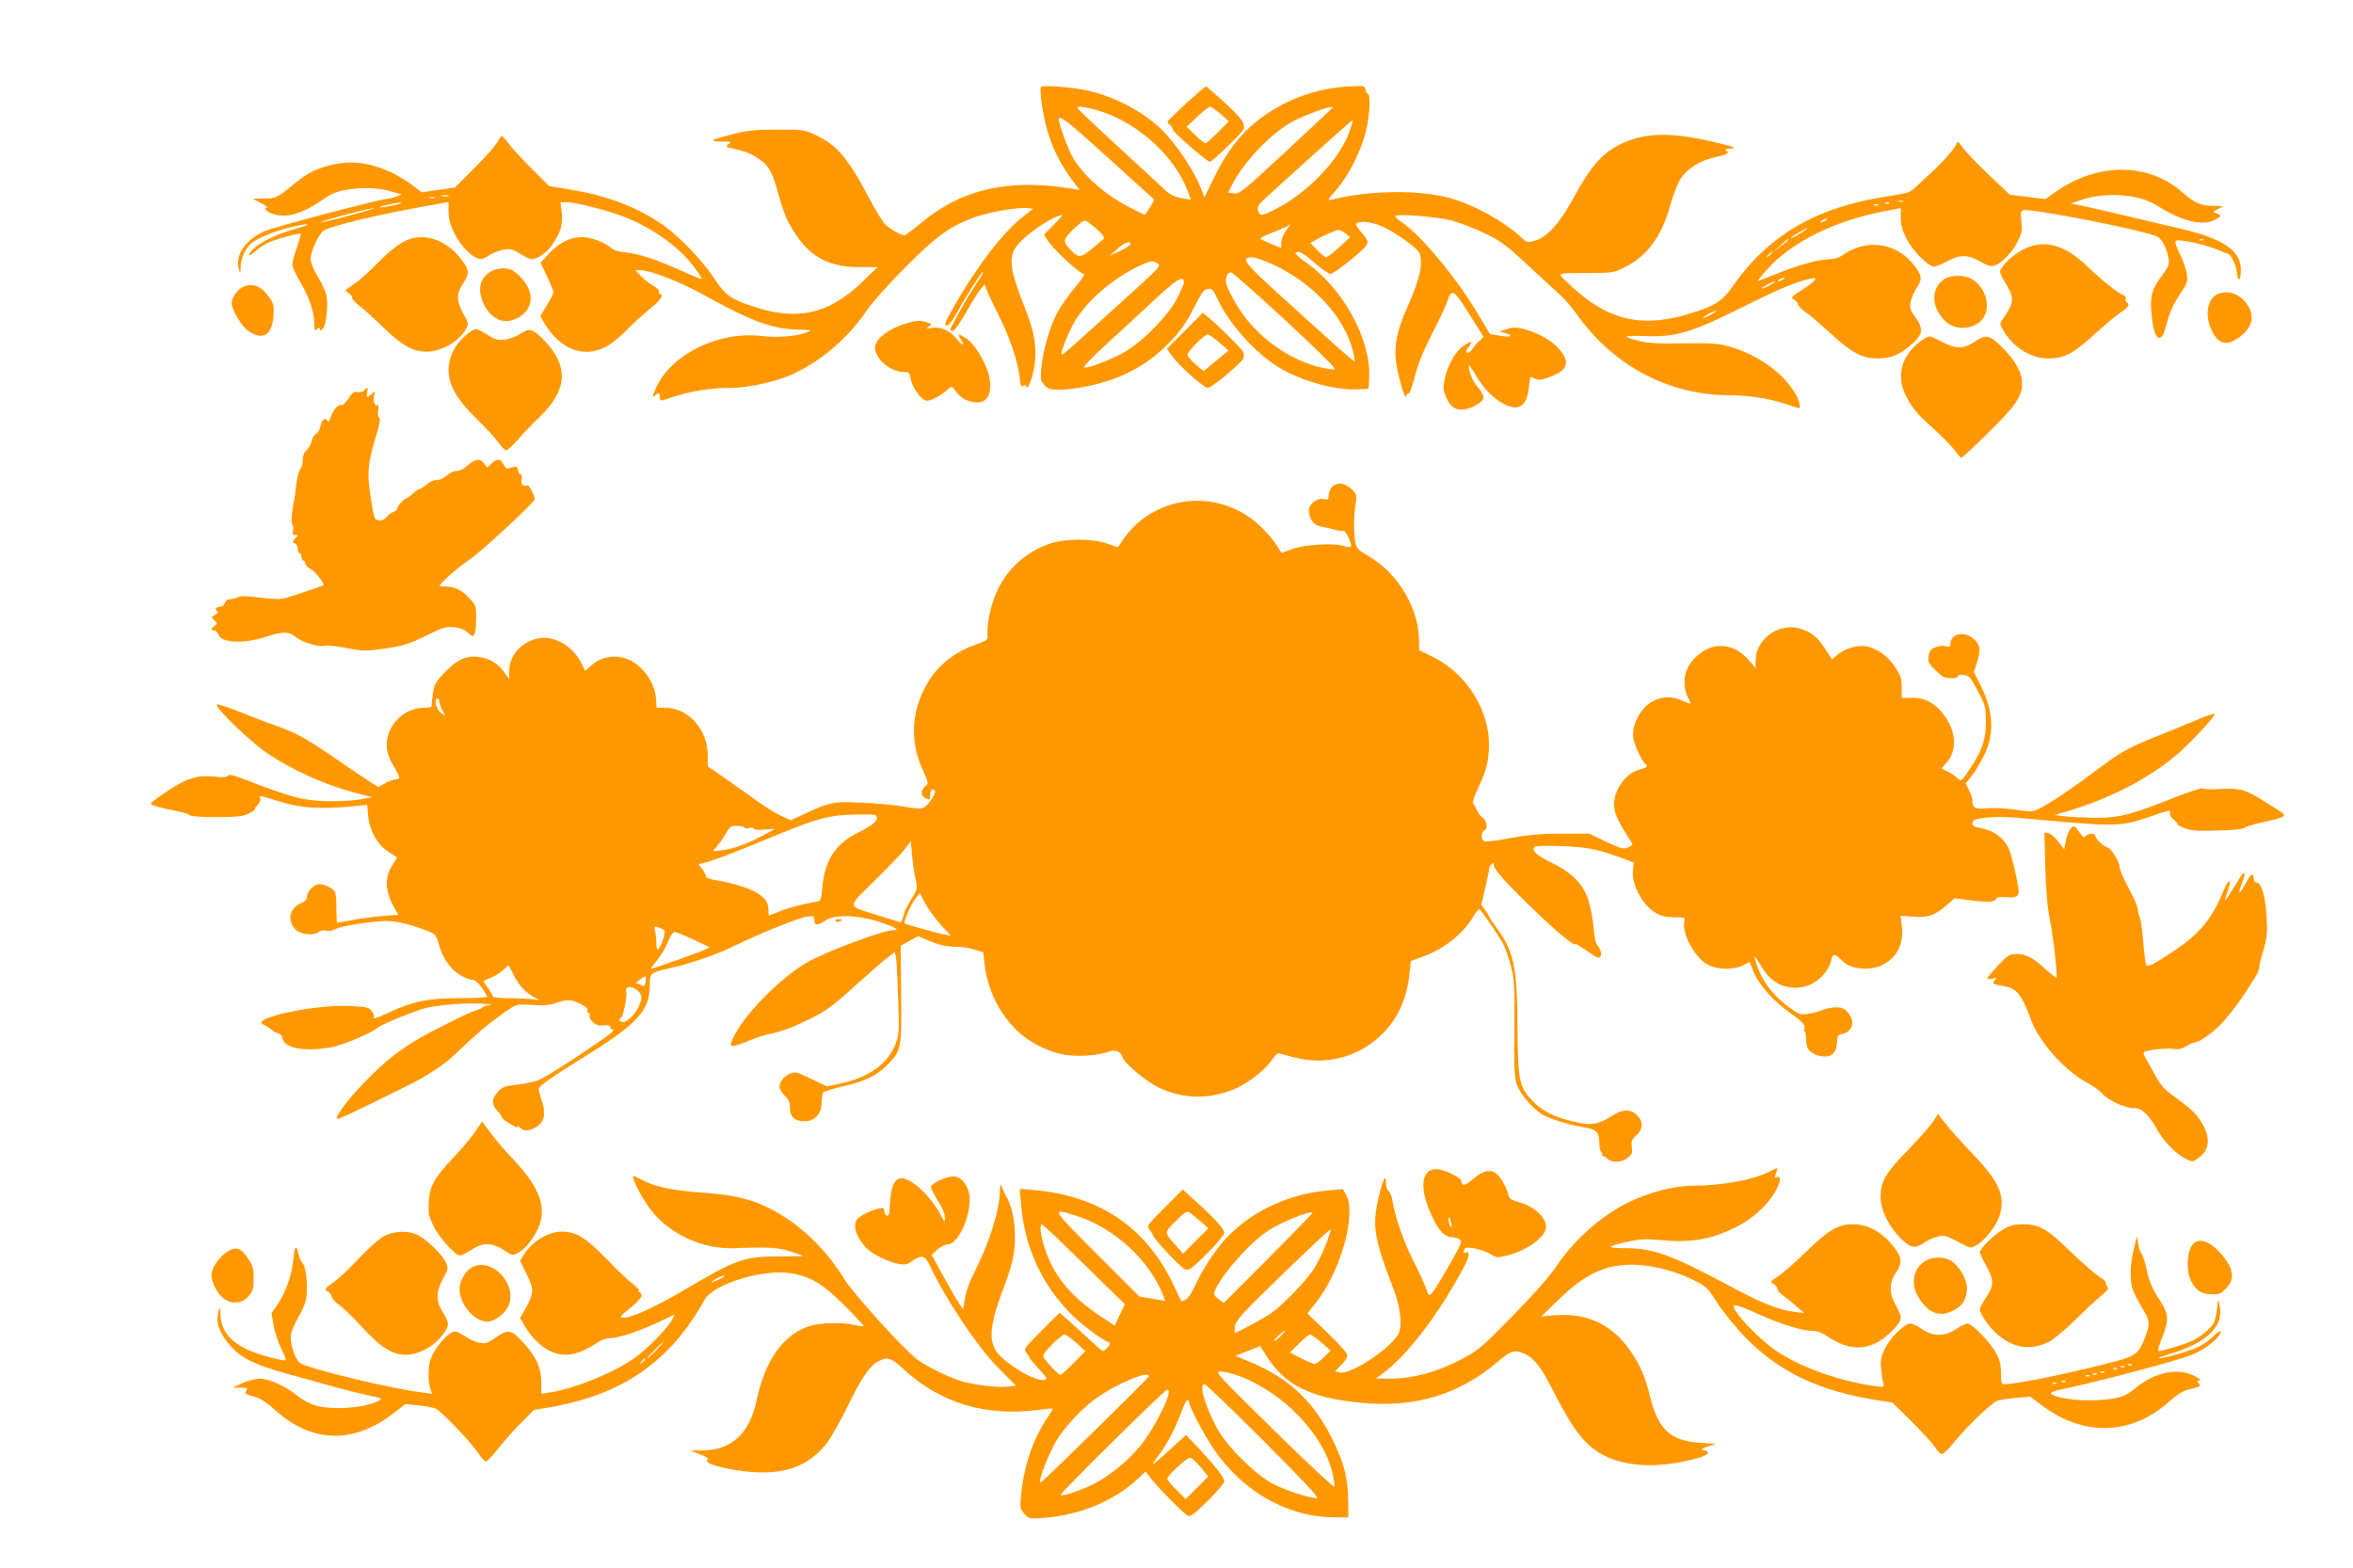 <?xml version="1.0" standalone="no"?>
<!DOCTYPE svg PUBLIC "-//W3C//DTD SVG 20010904//EN"
 "http://www.w3.org/TR/2001/REC-SVG-20010904/DTD/svg10.dtd">
<svg version="1.0" xmlns="http://www.w3.org/2000/svg"
 width="1280pt" height="853pt" viewBox="0 0 1280 853"
 preserveAspectRatio="xMidYMid meet">
<g transform="translate(0,853) scale(0.1,-0.1)"
fill="#ff9800" stroke="none">
<path d="M5663 8057 c-10 -16 10 -153 34 -237 27 -94 73 -186 135 -269 l41
-54 -44 7 c-347 56 -601 -3 -826 -193 -40 -34 -78 -61 -83 -61 -20 0 -85 38
-107 62 -13 13 -53 80 -89 148 -111 210 -172 281 -284 334 -63 30 -69 31 -210
31 -120 0 -162 -4 -240 -24 -125 -31 -140 -40 -66 -41 54 0 58 -1 40 -14 -18
-14 -18 -15 11 -21 85 -20 107 -28 151 -58 57 -38 77 -74 109 -196 14 -50 34
-110 46 -134 96 -189 204 -260 393 -260 l100 0 -85 -82 c-181 -175 -356 -213
-599 -130 -118 40 -145 60 -208 155 -67 102 -202 239 -292 298 -141 92 -291
148 -489 181 l-114 19 -89 89 c-49 48 -106 109 -126 136 -20 26 -39 47 -42 47
-3 0 -16 -18 -29 -39 -13 -22 -69 -85 -125 -140 l-101 -101 -90 -13 -90 -13
-58 43 c-125 91 -265 133 -385 115 -97 -14 -169 -45 -235 -99 -111 -91 -115
-93 -181 -93 l-61 -1 45 -24 c25 -13 39 -24 32 -25 -20 0 -4 -20 26 -31 74
-29 159 -6 275 73 54 37 78 47 143 57 82 14 171 9 245 -14 l44 -13 -28 -11
c-16 -6 -34 -11 -41 -11 -39 0 -628 -155 -680 -179 -105 -49 -159 -131 -136
-207 8 -27 8 -26 9 16 1 45 27 101 60 128 32 26 118 62 196 82 129 32 150 24
26 -10 -88 -25 -177 -68 -214 -105 -35 -36 -26 -47 11 -13 15 14 45 35 67 46
40 20 174 57 181 50 2 -2 -8 -35 -21 -74 -14 -38 -25 -79 -25 -92 0 -12 20
-58 46 -101 48 -83 74 -161 74 -225 0 -33 2 -37 15 -26 12 10 15 10 15 -1 0
-10 4 -9 16 3 18 18 30 126 20 180 -3 19 -24 64 -46 101 -25 42 -40 78 -40 99
0 38 39 125 66 150 32 28 323 97 652 153 l32 6 0 -54 c0 -69 45 -161 107 -218
47 -43 72 -48 111 -20 35 24 95 41 124 34 13 -4 39 -17 58 -30 19 -12 43 -23
54 -23 29 0 81 36 109 77 47 68 60 111 53 175 l-7 58 33 0 c49 0 230 -46 317
-81 155 -61 299 -166 378 -273 24 -32 42 -61 39 -63 -2 -2 -49 16 -104 42
-135 61 -234 94 -307 102 -37 3 -68 13 -80 24 -35 31 -108 59 -159 59 -65 0
-123 -29 -180 -90 l-46 -49 35 -73 c19 -40 35 -79 35 -88 0 -8 -16 -41 -36
-72 l-35 -58 22 -38 c85 -142 213 -192 334 -129 28 14 79 55 115 92 36 37 93
89 128 117 56 45 78 78 52 78 -5 0 -7 6 -5 13 3 7 -10 20 -29 31 -19 10 -49
33 -67 52 l-33 34 28 0 c53 0 211 -61 336 -130 269 -149 381 -190 522 -193 76
-2 78 -3 47 -15 -52 -21 -158 -30 -244 -20 -233 28 -488 -95 -574 -277 -24
-51 -26 -64 -9 -47 18 18 28 15 28 -8 0 -25 -5 -25 82 4 85 28 199 46 301 46
95 0 234 30 326 69 157 67 314 200 416 352 29 43 117 141 210 235 170 170 238
220 368 269 79 29 230 57 287 53 l40 -3 -60 -48 c-106 -84 -249 -270 -369
-482 -55 -97 -58 -105 -37 -105 8 0 33 35 57 78 45 83 128 212 135 212 6 0 0
-11 -46 -80 -39 -57 -130 -222 -130 -233 0 -4 6 -7 14 -7 8 0 39 45 71 100 31
55 67 113 79 127 l23 27 8 -25 c4 -13 33 -76 65 -139 65 -130 105 -248 116
-338 5 -49 9 -60 19 -52 9 8 14 7 17 -2 9 -24 36 47 46 117 13 97 0 177 -52
308 -94 240 -96 295 -14 373 64 61 181 134 216 134 4 0 -17 -24 -47 -54 l-52
-53 25 -38 c33 -48 171 -175 191 -175 9 0 -9 -29 -46 -72 -33 -40 -76 -100
-94 -133 -41 -73 -80 -205 -90 -301 -6 -66 -5 -74 16 -98 20 -23 30 -26 83
-26 80 0 224 30 311 65 103 42 179 89 257 163 82 78 118 127 173 237 33 66 45
81 66 83 22 3 28 -4 45 -40 62 -141 212 -310 341 -387 128 -76 307 -125 430
-119 l58 3 3 63 c10 206 -142 482 -340 622 -37 26 -64 50 -61 54 15 15 41 2
104 -54 37 -33 76 -60 88 -60 17 0 174 124 193 154 13 19 9 32 -27 73 -24 28
-32 44 -24 49 26 16 92 5 153 -25 72 -35 178 -113 188 -139 21 -52 1 -142 -62
-283 -74 -165 -85 -253 -49 -392 20 -80 38 -126 39 -99 0 6 5 11 11 10 7 -2
21 37 35 92 17 68 44 135 95 235 40 77 77 158 84 180 19 63 37 56 96 -40 30
-48 64 -102 77 -122 l23 -35 -23 -22 c-13 -11 -30 -32 -39 -45 -8 -13 -21 -22
-28 -20 -9 3 -6 12 9 32 26 33 14 35 -31 4 -42 -28 -86 -107 -100 -180 -10
-48 -9 -60 9 -101 24 -53 55 -71 104 -62 48 9 98 42 98 66 0 10 -14 35 -31 54
-28 33 -49 82 -49 116 0 8 16 -13 36 -48 42 -74 101 -134 161 -163 77 -37 120
-6 130 95 3 31 7 56 9 56 2 0 14 -5 26 -11 19 -8 36 -6 81 11 97 36 110 81 47
153 -43 48 -113 87 -194 108 -38 9 -56 9 -89 -1 l-42 -13 33 -9 c52 -14 29
-25 -30 -14 l-53 9 -64 107 c-118 199 -308 427 -415 501 -20 13 -36 28 -36 33
0 15 220 -2 305 -23 44 -12 125 -43 181 -70 88 -42 116 -63 228 -167 70 -66
150 -138 176 -162 27 -23 70 -73 96 -110 201 -283 501 -442 834 -442 98 0 214
-18 298 -46 40 -13 75 -24 77 -24 15 0 1 50 -26 91 -71 111 -205 203 -359 246
-54 15 -96 17 -244 15 -135 -2 -194 1 -238 13 -98 25 -93 30 22 27 181 -7 256
16 559 167 172 86 281 132 350 145 30 5 32 4 20 -11 -8 -9 -40 -33 -72 -54
-54 -35 -57 -39 -38 -49 12 -6 21 -17 21 -24 0 -8 21 -30 48 -48 26 -19 87
-72 137 -118 108 -100 166 -130 250 -130 73 0 127 23 189 81 57 51 60 82 15
144 -27 37 -31 50 -26 81 4 20 18 54 32 75 31 48 31 64 -1 111 -95 137 -266
166 -404 68 -17 -12 -44 -20 -67 -20 -57 0 -172 -32 -287 -79 -55 -22 -101
-40 -102 -38 -2 1 19 28 47 59 133 151 375 271 652 321 l77 15 0 -53 c0 -38 8
-68 31 -113 33 -66 118 -152 150 -152 11 0 45 14 77 31 67 36 109 34 180 -7
30 -18 51 -24 68 -20 39 10 101 73 130 132 23 47 26 63 20 110 -5 44 -3 56 9
60 36 14 670 -111 732 -144 25 -14 54 -72 60 -121 4 -30 -2 -44 -36 -90 -54
-71 -65 -108 -58 -195 7 -96 24 -148 45 -144 9 2 20 14 24 28 4 14 15 52 25
85 9 33 37 89 61 124 41 60 44 68 38 110 -3 25 -20 74 -38 109 -19 38 -28 66
-22 72 12 12 168 -22 229 -49 25 -11 48 -20 51 -20 18 0 48 -60 52 -103 5 -58
22 -46 22 16 0 102 -95 167 -324 221 -341 81 -488 115 -541 126 l-60 12 55 19
c131 45 316 32 410 -28 137 -87 249 -116 318 -80 38 20 39 24 10 35 -22 8 -22
8 7 24 l30 16 -53 1 c-68 0 -107 17 -169 73 -186 165 -465 165 -697 -1 l-50
-35 -96 12 -97 12 -108 102 c-59 56 -122 121 -140 144 l-33 43 -27 -41 c-15
-23 -59 -71 -98 -108 -39 -36 -87 -81 -105 -98 -31 -30 -44 -34 -140 -49 -393
-57 -657 -208 -853 -487 -58 -83 -93 -107 -214 -146 -263 -86 -445 -52 -639
117 -43 37 -82 75 -86 83 -7 12 13 14 138 14 145 0 148 0 212 32 120 59 199
167 245 333 15 55 40 120 56 145 36 57 103 100 186 119 72 16 84 23 63 36 -10
6 -2 10 26 12 33 3 23 7 -74 31 -241 60 -395 58 -529 -8 -96 -48 -159 -119
-248 -282 -81 -149 -146 -221 -214 -242 -42 -12 -44 -12 -75 17 -94 88 -263
181 -391 215 -172 46 -436 42 -645 -10 -21 -5 -17 2 28 53 65 72 135 210 162
318 21 82 27 206 11 206 -5 0 -11 10 -13 22 -3 20 -8 22 -68 19 -198 -7 -382
-75 -533 -198 -88 -73 -156 -163 -222 -298 l-54 -110 -12 35 c-37 104 -142
262 -228 343 -100 93 -246 170 -388 203 -82 19 -252 33 -260 21z m289 -122
c219 -57 432 -243 508 -442 l19 -50 -52 9 c-37 7 -62 19 -87 42 -19 19 -134
124 -255 236 -121 111 -221 206 -223 211 -5 13 22 11 90 -6z m1298 11 c0 -2
-114 -109 -253 -238 -236 -219 -255 -235 -285 -230 l-31 4 21 42 c59 117 198
267 314 336 65 39 234 101 234 86z m-1219 -277 c134 -122 245 -223 247 -224 2
-2 -9 -21 -23 -44 l-27 -40 -77 38 c-134 68 -245 163 -312 269 -25 40 -79 184
-79 213 0 27 48 -10 271 -212z m1310 145 c-53 -149 -224 -330 -397 -419 -82
-42 -92 -43 -100 -10 -6 22 2 34 57 83 338 306 454 410 457 407 2 -1 -6 -29
-17 -61z m-4903 -351 c-10 -2 -26 -2 -35 0 -10 3 -2 5 17 5 19 0 27 -2 18 -5z
m-75 -10 c-7 -2 -19 -2 -25 0 -7 3 -2 5 12 5 14 0 19 -2 13 -5z m7990 -20 c-7
-2 -19 -2 -25 0 -7 3 -2 5 12 5 14 0 19 -2 13 -5z m-8208 -19 c-33 -7 -67 -13
-75 -12 -23 1 82 26 110 26 14 0 -2 -6 -35 -14z m8132 10 c-3 -3 -12 -4 -19
-1 -8 3 -5 6 6 6 11 1 17 -2 13 -5z m-60 -10 c-3 -3 -12 -4 -19 -1 -8 3 -5 6
6 6 11 1 17 -2 13 -5z m-8307 -54 c-80 -22 -154 -39 -165 -39 -25 0 263 77
290 77 11 0 -45 -17 -125 -38z m8020 -30 c-8 -5 -19 -10 -25 -10 -5 0 -3 5 5
10 8 5 20 10 25 10 6 0 3 -5 -5 -10z m-3965 -45 c29 -27 45 -48 40 -53 -132
-114 -131 -114 -188 -54 -20 21 -27 36 -23 50 8 25 91 102 108 102 7 -1 35
-21 63 -45z m1031 -9 c-15 -20 -26 -48 -26 -65 l0 -30 -52 21 c-29 12 -57 25
-61 28 -5 4 24 20 65 35 40 15 77 32 83 36 20 19 16 7 -9 -25z m2829 6 c-18
-15 -85 -54 -85 -48 0 3 19 16 43 30 43 26 59 33 42 18z m-2505 -22 l25 -20
-60 -55 c-33 -30 -65 -54 -70 -55 -6 0 -28 18 -49 39 l-38 39 23 13 c55 31
115 57 129 58 8 0 26 -8 40 -19z m2410 -33 c0 -2 -19 -18 -42 -36 l-43 -32 39
35 c37 34 46 40 46 33z m2257 -3 c-3 -3 -12 -4 -19 -1 -8 3 -5 6 6 6 11 1 17
-2 13 -5z m-5839 -25 c-2 -5 -27 -21 -57 -35 l-54 -25 44 39 c39 35 75 46 67
21z m3492 -43 c0 -2 -8 -10 -17 -17 -16 -13 -17 -12 -4 4 13 16 21 21 21 13z
m-2713 -66 c220 -103 387 -285 434 -473 6 -26 10 -50 7 -52 -4 -4 -142 119
-440 391 -162 148 -179 174 -116 174 17 0 68 -18 115 -40z m-630 7 c22 -12 12
-22 -204 -217 -296 -268 -313 -283 -318 -278 -9 8 44 137 78 190 71 112 204
224 340 289 70 33 73 33 104 16z m698 -312 c172 -160 275 -261 266 -264 -8 -2
-40 2 -71 9 -149 33 -306 134 -410 265 -49 62 -106 165 -111 200 -3 30 11 56
29 53 9 -2 142 -120 297 -263z m-555 208 c0 -8 -17 -47 -37 -87 -52 -99 -200
-247 -300 -299 -78 -41 -175 -77 -204 -77 -11 0 28 42 104 113 67 61 186 171
264 244 137 127 173 149 173 106z m3260 17 c-8 -5 -19 -10 -25 -10 -5 0 -3 5
5 10 8 5 20 10 25 10 6 0 3 -5 -5 -10z m-70 -30 c-19 -11 -39 -19 -45 -19 -5
0 6 8 25 19 19 11 40 19 45 19 6 0 -6 -8 -25 -19z m-320 -160 c-19 -11 -39
-19 -45 -19 -5 0 6 8 25 19 19 11 40 19 45 19 6 0 -6 -8 -25 -19z"/>
<path d="M6454 7969 c-54 -50 -100 -95 -102 -99 -1 -4 4 -13 13 -20 8 -7 15
-18 15 -25 0 -14 186 -175 202 -175 6 0 52 40 101 89 87 85 90 90 81 119 -5
18 -45 63 -104 116 -52 47 -97 86 -100 86 -3 0 -51 -41 -106 -91z m186 -59
l45 -40 -60 -60 c-33 -33 -63 -60 -68 -60 -4 0 -29 20 -55 45 l-47 45 58 55
c32 30 63 55 70 55 7 -1 32 -19 57 -40z"/>
<path d="M2225 7228 c-48 -17 -105 -61 -180 -138 -38 -39 -90 -86 -115 -102
-25 -17 -47 -33 -49 -35 -3 -2 5 -10 17 -19 12 -8 20 -19 17 -24 -3 -4 14 -23
37 -41 24 -18 84 -72 134 -121 103 -100 162 -132 239 -131 77 0 177 60 211
125 14 27 13 32 -16 82 -36 65 -38 109 -6 156 40 59 40 75 7 124 -77 111 -194
160 -296 124z"/>
<path d="M11000 7170 c-57 -31 -120 -93 -120 -118 0 -8 13 -36 29 -61 49 -81
49 -104 -6 -184 -26 -38 -26 -38 -8 -70 79 -139 235 -195 363 -131 28 14 91
63 139 108 49 45 109 96 136 114 48 33 56 46 36 57 -6 4 -8 13 -5 20 3 8 -4
17 -15 20 -26 9 -116 81 -201 162 -122 116 -236 144 -348 83z"/>
<path d="M2669 7053 c-62 -38 -74 -104 -35 -182 38 -75 103 -105 167 -78 107
46 115 154 18 242 -32 29 -47 35 -82 35 -23 0 -54 -8 -68 -17z"/>
<path d="M10579 7013 c-80 -50 -75 -164 11 -237 61 -51 171 -33 205 34 35 68
-1 166 -74 205 -39 20 -109 19 -142 -2z"/>
<path d="M1324 6970 c-31 -12 -64 -59 -64 -89 0 -35 53 -124 89 -150 79 -56
132 -25 139 82 3 57 1 66 -27 105 -42 57 -85 73 -137 52z"/>
<path d="M12064 6930 c-56 -22 -72 -117 -33 -197 38 -79 85 -89 157 -33 66 52
78 111 37 173 -40 59 -103 81 -161 57z"/>
<path d="M6446 6731 l-98 -98 25 -36 c36 -52 174 -177 197 -177 22 0 185 136
195 162 3 10 2 26 -4 36 -10 19 -131 139 -187 185 l-31 26 -97 -98z m188 -65
l49 -43 -68 -56 -68 -56 -43 37 c-24 20 -44 43 -44 51 0 20 90 111 110 111 8
-1 37 -20 64 -44z"/>
<path d="M4942 6774 c-101 -27 -182 -86 -182 -134 0 -62 84 -134 157 -134 28
0 32 -3 37 -36 8 -50 60 -120 89 -120 24 0 79 30 113 62 22 19 22 19 44 -12
13 -18 38 -39 56 -46 98 -41 149 12 125 129 -15 69 -76 173 -121 203 -45 31
-55 30 -34 -1 27 -41 10 -38 -24 4 -36 44 -88 66 -135 57 -29 -5 -30 -4 -14 8
17 14 17 15 -5 21 -46 13 -54 13 -106 -1z"/>
<path d="M2531 6704 c-57 -49 -91 -119 -91 -187 0 -82 45 -160 153 -266 49
-47 102 -105 118 -128 17 -24 36 -43 43 -43 7 0 34 26 62 57 27 32 79 86 115
120 159 151 166 284 23 428 -59 58 -74 62 -123 29 -22 -14 -61 -29 -85 -31
-39 -5 -53 -1 -94 26 -27 17 -55 31 -64 31 -8 0 -33 -16 -57 -36z"/>
<path d="M10449 6675 c-103 -76 -135 -185 -85 -290 34 -71 61 -104 154 -187
45 -40 95 -92 113 -115 17 -24 35 -43 39 -43 5 0 72 62 149 139 148 146 180
193 181 265 0 58 -35 123 -106 194 -72 72 -89 75 -154 32 -58 -39 -101 -39
-175 0 -31 17 -62 30 -69 30 -7 0 -28 -11 -47 -25z"/>
<path d="M1981 6406 c-6 -7 -22 -11 -35 -9 -20 4 -30 -3 -51 -36 -15 -22 -32
-38 -37 -35 -15 9 -46 -25 -59 -65 -7 -20 -14 -30 -16 -23 -9 25 -32 11 -39
-23 -3 -20 -14 -40 -24 -45 -10 -5 -22 -24 -25 -42 -4 -17 -17 -39 -28 -48
-13 -11 -20 -28 -20 -51 0 -19 -5 -41 -12 -49 -11 -13 -23 -66 -26 -110 0 -8
-5 -38 -10 -65 -14 -73 -17 -125 -7 -131 4 -3 5 -16 2 -30 -5 -19 -2 -24 11
-24 17 0 17 -1 0 -20 -16 -18 -16 -20 -1 -26 9 -3 16 -17 16 -30 0 -13 5 -24
10 -24 6 0 10 -9 10 -20 0 -11 5 -20 10 -20 6 0 10 -7 10 -15 0 -8 13 -21 29
-30 26 -13 79 -82 70 -89 -5 -3 -150 -53 -201 -68 -28 -9 -62 -9 -142 1 -76 9
-110 10 -124 2 -12 -6 -30 -11 -42 -11 -13 0 -24 -8 -27 -20 -3 -11 -14 -20
-24 -20 -22 0 -33 -16 -18 -26 8 -4 4 -11 -11 -19 -21 -11 -21 -12 -4 -30 17
-16 17 -18 1 -30 -21 -15 -22 -25 -2 -25 9 0 20 -11 24 -24 17 -44 138 -49
255 -11 96 31 127 31 163 1 35 -30 127 -58 161 -49 14 3 67 -2 119 -13 90 -17
100 -17 209 -2 100 15 128 24 220 69 93 46 110 51 153 47 31 -3 57 -13 72 -26
12 -12 26 -22 30 -22 13 0 19 31 19 100 0 67 -1 69 -43 112 -42 44 -76 58
-138 58 -27 0 -26 2 29 53 31 30 86 73 122 97 57 39 339 299 348 322 5 11 -27
78 -36 77 -30 -5 -38 3 -34 31 2 17 0 30 -6 30 -6 0 -12 10 -14 23 -3 21 -7
22 -50 10 -12 -4 -21 3 -29 21 -15 32 -35 33 -66 4 l-23 -22 -16 22 c-21 30
-47 28 -90 -10 -23 -20 -46 -32 -59 -30 -13 2 -36 -9 -55 -25 -19 -16 -43 -26
-55 -25 -13 2 -36 -8 -53 -22 -16 -15 -34 -26 -39 -26 -6 0 -22 -11 -37 -25
-15 -14 -31 -25 -35 -25 -11 0 -51 -45 -51 -57 0 -7 -9 -14 -20 -18 -11 -3
-27 -16 -37 -28 -21 -25 -59 -25 -67 1 -3 9 -13 62 -21 116 -19 120 -14 177
28 315 22 72 28 106 20 108 -7 3 -9 17 -6 40 4 25 3 34 -5 29 -14 -9 -25 28
-16 57 6 21 6 21 -13 5 -26 -24 -31 -23 -25 7 5 28 0 32 -17 11z"/>
<path d="M7245 5880 c-9 -10 -17 -31 -17 -45 0 -23 -4 -25 -27 -20 -36 8 -81
-27 -81 -61 0 -47 27 -83 68 -89 20 -3 53 -11 72 -16 19 -6 41 -9 49 -7 13 3
49 -78 39 -87 -2 -3 -22 0 -43 6 -58 16 -209 6 -277 -18 l-56 -21 -31 48 c-17
26 -58 73 -91 103 -221 205 -571 168 -741 -79 l-28 -41 -58 20 c-82 29 -235
28 -317 -2 -127 -46 -225 -134 -281 -254 -34 -71 -59 -185 -53 -240 3 -27 -1
-31 -58 -51 -139 -50 -230 -129 -289 -250 -69 -139 -71 -291 -5 -435 30 -64
31 -73 18 -84 -27 -21 -32 -54 -9 -66 28 -15 31 -14 31 13 0 29 18 44 26 22 3
-9 -8 -32 -28 -57 -36 -44 -36 -44 -153 -25 -87 14 -288 26 -345 21 -47 -5
-91 -19 -161 -52 l-97 -45 -53 24 c-30 14 -90 51 -134 83 -44 33 -122 87 -172
122 l-93 64 0 62 c-1 140 -106 256 -231 257 l-47 0 -4 55 c-6 67 -46 136 -106
182 -75 57 -175 55 -246 -7 l-33 -29 -16 33 c-41 87 -124 145 -206 146 -102 0
-191 -84 -191 -179 l0 -46 -27 38 c-34 48 -79 75 -137 83 -69 10 -122 -15
-189 -86 -50 -54 -56 -66 -63 -118 -4 -31 -7 -60 -6 -64 1 -5 -17 -8 -41 -8
-92 0 -178 -69 -198 -160 -13 -56 -3 -99 36 -164 33 -56 34 -66 6 -66 -9 0
-33 -9 -54 -20 l-38 -21 -37 22 c-20 13 -100 66 -177 119 -175 121 -228 151
-335 189 -47 16 -137 51 -200 76 -62 25 -121 44 -129 43 -25 -5 184 -208 279
-270 143 -94 311 -169 480 -213 l85 -22 -74 -13 c-45 -7 -120 -10 -190 -8
-122 6 -185 23 -430 118 -62 24 -85 29 -91 20 -5 -8 -26 -10 -71 -5 -95 10
-150 -7 -256 -77 -51 -34 -93 -65 -93 -69 0 -9 43 -22 140 -41 36 -7 68 -17
72 -23 4 -6 61 -10 145 -10 114 0 145 4 176 19 21 10 36 21 33 23 -2 3 5 14
16 25 11 11 17 26 14 34 -7 19 -9 19 108 -17 111 -35 219 -42 387 -26 l86 9 6
-62 c7 -80 54 -162 115 -197 23 -14 42 -27 42 -29 0 -1 -11 -19 -24 -38 -45
-67 -43 -141 7 -230 l24 -43 -86 -6 c-47 -4 -121 -14 -164 -22 -43 -8 -81 -15
-83 -15 -2 0 -4 33 -4 74 0 41 -3 82 -6 91 -8 20 -56 45 -87 45 -29 0 -67 -39
-67 -68 0 -15 -10 -26 -34 -36 -60 -25 -75 -92 -31 -140 29 -31 102 -39 132
-14 7 6 25 8 40 5 15 -3 36 1 47 8 26 17 204 45 281 45 34 0 90 -10 139 -26
122 -39 128 -43 142 -96 18 -73 60 -136 112 -169 25 -16 56 -29 69 -29 15 0
33 -14 53 -42 16 -22 30 -45 30 -50 0 -4 -67 -8 -148 -8 -171 0 -251 -16 -378
-74 -78 -37 -99 -43 -90 -27 3 5 -2 19 -12 31 -16 20 -30 23 -113 27 -201 11
-567 -70 -472 -103 10 -4 27 -15 38 -24 11 -10 29 -20 39 -22 11 -1 20 -12 22
-23 8 -56 108 -77 257 -54 65 10 221 75 264 110 17 15 170 78 240 100 69 22
258 37 343 28 33 -3 42 -6 23 -7 -17 -1 -34 -6 -37 -11 -3 -5 -18 -12 -33 -16
-33 -8 -243 -112 -328 -163 -102 -61 -176 -121 -274 -221 -93 -95 -170 -196
-158 -207 5 -6 98 38 380 178 115 57 201 114 263 173 116 111 163 151 248 213
85 62 84 61 171 55 62 -4 94 -2 130 11 63 21 80 20 132 -5 29 -14 42 -26 39
-35 -3 -8 -1 -14 5 -14 6 0 9 -6 6 -14 -3 -8 5 -24 18 -36 18 -17 33 -21 59
-18 25 3 36 0 36 -9 0 -7 5 -13 11 -13 24 0 -16 -31 -189 -146 -97 -65 -195
-124 -217 -132 -22 -8 -74 -18 -115 -23 -66 -7 -78 -12 -102 -39 -35 -38 -35
-67 -3 -102 14 -15 25 -31 25 -35 0 -8 25 -27 68 -50 17 -9 21 -9 16 0 -4 7 2
4 13 -6 24 -21 45 -22 83 -2 52 27 63 76 35 155 -8 23 -15 49 -15 56 0 16 64
60 290 201 248 155 314 231 315 360 0 70 1 71 100 94 114 25 255 73 340 114
153 75 368 162 413 168 39 5 42 4 42 -19 0 -30 17 -31 61 -1 50 33 173 30 289
-7 91 -30 119 -46 80 -46 -57 0 -371 -118 -474 -178 -149 -87 -352 -297 -402
-417 -13 -33 -13 -35 5 -35 10 0 51 13 89 30 39 16 86 32 104 34 32 5 102 27
143 45 164 75 181 86 343 233 70 63 143 126 163 141 l37 28 5 -23 c4 -13 9
-113 13 -223 6 -188 5 -203 -15 -255 -40 -107 -147 -183 -302 -215 l-71 -15
-85 41 c-77 37 -87 40 -114 29 -34 -14 -59 -45 -59 -73 0 -10 13 -32 29 -48
22 -21 29 -37 28 -63 -1 -50 26 -76 79 -76 56 0 94 41 94 103 0 23 4 47 8 53
4 6 50 21 102 33 121 27 188 59 242 113 82 82 83 87 80 388 l-2 265 47 26 48
26 69 -29 c50 -20 86 -28 131 -28 34 0 82 -7 108 -16 l46 -15 6 -57 c16 -138
70 -257 164 -355 70 -74 185 -133 286 -147 71 -9 176 -1 229 20 32 12 62 0 71
-29 11 -35 127 -133 198 -167 128 -61 262 -66 399 -14 73 27 172 101 212 157
16 24 34 43 38 43 5 0 41 -9 80 -20 169 -47 342 -7 469 108 96 86 150 197 166
341 l8 73 61 22 c121 44 223 125 280 222 15 25 30 42 34 37 26 -31 112 -157
128 -190 12 -22 30 -77 42 -121 18 -74 20 -106 18 -335 -2 -188 0 -264 10
-298 17 -56 86 -139 145 -173 41 -24 152 -58 235 -71 56 -9 72 -27 72 -80 0
-24 5 -47 10 -50 6 -4 7 -12 4 -18 -4 -7 -4 -9 0 -5 4 3 16 -2 27 -13 26 -26
79 -25 114 3 23 18 26 27 22 58 -4 32 -1 41 24 63 38 33 39 78 3 112 -36 33
-77 32 -133 -4 -74 -47 -115 -55 -192 -37 -121 28 -180 56 -235 110 -81 81
-87 110 -89 416 -2 323 -20 407 -117 537 -21 29 -38 55 -38 58 0 3 -9 19 -21
34 l-21 29 23 98 c13 55 22 102 21 106 -1 3 6 12 16 19 9 7 14 10 10 5 -13
-16 20 -60 115 -156 170 -172 327 -309 327 -285 0 3 25 -12 57 -34 31 -23 62
-41 70 -41 19 0 16 40 -4 63 -12 13 -20 44 -24 101 -4 46 -17 114 -29 152 -29
87 -89 147 -207 205 -79 39 -103 63 -84 82 6 6 65 7 148 4 139 -5 198 -17 334
-68 l57 -21 -5 -38 c-10 -76 50 -194 122 -235 32 -19 56 -25 102 -25 56 0 61
-2 56 -20 -17 -65 58 -204 129 -239 56 -27 140 -28 190 -2 l36 18 17 -44 c30
-79 112 -171 216 -243 55 -38 75 -63 63 -81 -3 -5 -2 -9 3 -9 4 0 8 -21 8 -46
0 -54 25 -80 85 -90 51 -8 80 18 83 73 1 37 4 43 28 48 57 13 73 67 34 113
-22 26 -34 32 -66 32 -22 0 -55 -6 -74 -14 -19 -8 -55 -18 -79 -21 -43 -7 -49
-5 -105 37 -94 69 -155 155 -181 250 -7 27 -7 30 3 15 7 -10 26 -39 42 -65 50
-76 129 -109 218 -90 64 13 130 75 146 136 10 36 14 41 30 33 10 -6 24 -18 32
-27 38 -46 152 -58 218 -24 80 40 118 114 107 210 l-7 58 64 -5 c81 -7 123 7
182 59 l47 41 91 -11 c91 -12 137 -9 137 10 0 5 15 9 33 8 100 -6 100 -5 72
126 -13 62 -30 124 -38 140 -33 62 -84 98 -156 110 -31 5 -41 11 -41 25 0 11
9 20 23 23 61 13 142 15 237 6 530 -49 540 -49 710 9 94 33 110 36 105 21 -4
-12 3 -25 19 -38 14 -10 23 -22 20 -25 -3 -3 15 -13 40 -22 37 -14 70 -17 181
-13 82 2 139 8 143 14 4 6 52 21 106 32 113 25 129 34 95 55 -13 8 -55 35 -94
59 -97 62 -131 72 -236 66 -48 -3 -91 -2 -96 3 -5 5 -83 -21 -173 -57 -219
-87 -288 -104 -414 -103 -56 1 -128 4 -161 8 l-60 7 45 13 c253 72 476 187
637 329 73 65 198 201 190 208 -3 3 -34 -6 -69 -21 -34 -15 -135 -55 -222 -91
-189 -76 -209 -87 -368 -206 -133 -99 -229 -163 -293 -196 -38 -19 -45 -19
-130 -7 -50 8 -118 11 -153 8 -68 -6 -82 1 -82 42 0 12 -8 37 -19 57 l-18 37
28 34 c16 19 45 65 65 103 65 122 61 250 -11 394 l-37 74 16 51 c22 72 20 92
-13 126 -49 48 -131 34 -131 -23 0 -17 -4 -19 -29 -13 -30 6 -69 -7 -83 -29
-4 -6 -8 -24 -8 -39 0 -26 7 -35 71 -93 18 -16 89 -19 89 -4 0 16 47 12 65 -6
9 -9 32 -48 52 -88 33 -64 36 -78 36 -151 0 -96 -18 -151 -79 -245 -52 -80
-57 -85 -75 -64 -7 8 -30 24 -50 35 l-38 19 24 26 c60 64 59 164 -1 252 -51
74 -108 107 -184 106 l-55 -1 0 57 c0 49 -5 65 -37 113 -39 59 -97 100 -156
111 -47 8 -114 -11 -153 -43 l-33 -28 -37 57 c-39 61 -74 90 -128 108 -119 41
-251 -52 -251 -174 l0 -38 -36 42 c-83 97 -200 104 -289 18 -66 -63 -80 -148
-39 -228 17 -33 19 -33 -41 -7 -54 24 -111 20 -162 -10 -65 -40 -110 -133 -97
-202 8 -39 48 -124 64 -134 19 -12 10 -21 -33 -32 -74 -20 -138 -110 -137
-193 1 -38 23 -90 63 -152 20 -30 37 -58 37 -62 0 -3 -12 -11 -27 -17 -24 -9
-40 -4 -118 33 l-90 43 -130 0 c-138 0 -197 -5 -338 -31 -48 -9 -94 -14 -102
-10 -20 7 -19 52 1 60 20 7 11 56 -12 69 -8 5 -19 18 -25 30 -5 12 -14 30 -21
39 -10 13 -5 31 25 95 44 94 56 147 57 233 0 191 -125 387 -302 475 l-78 38
-1 56 c-1 173 -115 363 -273 455 -57 33 -67 43 -73 75 -10 47 -9 142 1 208 8
49 7 53 -22 82 -36 36 -80 41 -107 11z m-4855 -1165 c0 -9 7 -30 16 -48 l17
-31 -24 16 c-25 16 -40 78 -20 78 6 0 11 -7 11 -15z m2380 -634 c0 -22 -25
-41 -113 -86 -116 -60 -172 -150 -184 -297 -5 -59 -9 -69 -27 -72 -105 -20
-149 -32 -200 -52 -33 -13 -61 -24 -63 -24 -2 0 -3 16 -3 35 0 74 -98 125
-302 160 -22 3 -38 12 -38 19 0 7 -9 25 -20 39 l-21 26 28 6 c47 11 151 50
339 128 289 120 341 134 507 136 90 1 97 0 97 -18z m-720 -53 c0 -5 11 -6 25
-2 14 3 25 2 25 -4 0 -6 23 -8 58 -5 l57 4 -30 -17 c-111 -62 -196 -94 -264
-100 l-43 -4 25 30 c14 16 36 48 48 69 20 36 25 40 61 38 21 -1 38 -5 38 -9z
m930 -278 c12 -55 12 -55 -24 -114 -20 -33 -36 -63 -36 -67 0 -4 -4 -19 -9
-33 l-10 -24 -113 35 c-188 59 -185 39 -27 195 74 73 148 151 164 172 l30 40
6 -75 c4 -41 12 -99 19 -129z m139 -252 l53 -58 -33 6 c-35 6 -211 55 -218 61
-8 5 32 99 57 132 l25 33 31 -58 c17 -32 55 -84 85 -116z m-1505 -29 c10 -9
-19 -95 -35 -104 -5 -4 -9 13 -9 37 0 24 -3 54 -7 67 -5 21 -3 23 18 16 13 -4
28 -11 33 -16z m159 -51 l89 -42 -43 -19 c-46 -19 -267 -97 -277 -97 -3 0 3
10 14 23 35 40 60 81 80 129 10 27 26 48 34 48 8 0 55 -19 103 -42z m-983
-184 c30 -60 64 -100 109 -125 l36 -20 -40 5 c-22 3 -79 6 -127 6 -56 0 -88 4
-88 11 0 6 -12 26 -26 45 -15 19 -25 36 -23 37 2 2 23 11 46 21 23 10 52 29
64 42 12 13 24 24 25 24 1 0 12 -21 24 -46z m722 -43 c-4 -27 -6 -29 -29 -18
l-24 11 23 18 c31 24 35 23 30 -11z m-42 -51 c24 -24 25 -36 6 -82 -18 -43
-63 -88 -87 -88 -20 0 -26 15 -10 24 11 7 35 122 28 140 -12 32 33 36 63 6z"/>
<path d="M11274 4032 c-16 -11 -30 -42 -38 -85 l-7 -37 -32 42 c-18 24 -43 44
-55 46 l-21 3 5 -188 c4 -129 11 -218 25 -285 19 -94 43 -308 35 -316 -2 -2
-29 19 -60 47 -69 63 -104 81 -156 81 -38 0 -47 -5 -101 -62 -32 -35 -59 -66
-59 -71 0 -4 12 -4 28 -1 24 7 26 6 13 -9 -15 -19 -12 -21 51 -32 69 -11 97
-47 148 -187 41 -113 179 -269 295 -333 39 -21 78 -49 89 -62 27 -35 128 -83
170 -81 46 2 83 -32 131 -118 37 -66 105 -135 159 -160 32 -16 35 -16 66 7 59
43 66 106 21 185 -31 54 -62 83 -159 153 -49 35 -69 58 -100 115 -21 39 -45
81 -52 93 -8 12 -11 25 -7 29 12 12 120 24 159 18 28 -4 46 0 72 15 18 12 41
21 50 21 22 0 114 68 151 113 51 60 89 110 116 152 14 22 38 58 52 81 15 22
27 49 27 59 0 10 4 32 9 49 30 98 34 123 33 184 -4 142 -27 232 -59 232 -7 0
-13 9 -13 19 0 38 -16 29 -44 -25 -33 -62 -47 -65 -22 -4 23 59 20 82 -6 40
-50 -81 -82 -130 -84 -130 -2 0 4 20 12 45 29 82 9 82 -25 0 -59 -144 -125
-224 -261 -315 -111 -75 -147 -93 -156 -79 -3 6 -10 63 -15 126 -5 64 -14 124
-19 134 -6 10 -10 27 -10 38 0 12 -12 45 -27 73 -14 29 -37 74 -50 99 -12 26
-23 55 -23 65 0 26 -49 104 -65 104 -15 0 -65 45 -65 59 0 17 -33 21 -49 7
-15 -14 -18 -13 -31 5 -8 12 -19 27 -25 35 -5 7 -15 10 -21 6z"/>
<path d="M4545 3520 c3 -5 12 -7 20 -3 21 7 19 13 -6 13 -11 0 -18 -4 -14 -10z"/>
<path d="M10519 2433 c-13 -21 -74 -91 -136 -155 -127 -130 -152 -174 -153
-259 0 -70 42 -157 108 -224 58 -57 78 -60 137 -21 19 13 51 27 71 30 36 7 39
6 141 -48 29 -15 35 -16 61 -2 46 24 109 102 128 158 36 109 2 188 -147 343
-58 61 -124 134 -146 163 l-41 52 -23 -37z"/>
<path d="M2586 2375 c-19 -29 -75 -96 -124 -147 -103 -111 -125 -150 -130
-239 -3 -56 0 -74 24 -124 29 -63 120 -165 146 -165 8 0 33 12 54 26 71 48
119 48 195 -3 35 -23 39 -24 67 -9 16 8 43 32 60 53 114 146 90 272 -88 458
-37 39 -90 100 -117 137 l-51 67 -36 -54z"/>
<path d="M9620 2154 c-80 -42 -256 -74 -407 -74 -106 0 -250 -38 -363 -95
-146 -74 -294 -207 -389 -351 -33 -49 -121 -149 -234 -264 -174 -177 -186
-187 -284 -238 -127 -66 -261 -102 -377 -102 l-81 1 30 22 c132 96 289 297
428 546 48 85 60 128 32 117 -16 -6 -19 2 -7 21 10 16 104 -5 145 -32 25 -16
34 -17 77 -7 115 27 220 102 220 159 0 49 -62 108 -137 130 -56 16 -63 21 -69
48 -3 16 -18 49 -33 73 -41 67 -86 69 -159 7 -40 -35 -62 -39 -62 -10 0 18
-97 65 -136 65 -85 0 -95 -106 -24 -257 35 -77 70 -113 107 -113 15 0 35 -6
44 -13 14 -11 7 -27 -60 -144 -42 -73 -83 -140 -92 -149 -16 -15 -18 -13 -29
22 -7 22 -39 91 -71 154 -55 109 -98 233 -114 327 -3 23 -13 47 -21 54 -8 6
-14 24 -14 40 0 58 -17 26 -40 -72 -37 -162 -27 -221 85 -514 32 -84 43 -182
25 -225 -32 -77 -263 -232 -323 -216 l-25 6 34 34 c19 19 34 42 34 53 0 10
-46 63 -109 123 l-109 105 44 55 c136 169 225 485 167 590 l-18 31 -80 -7
c-228 -19 -446 -127 -582 -291 -51 -60 -114 -163 -147 -237 -13 -30 -34 -60
-46 -66 -12 -6 -23 -10 -24 -8 -1 2 -19 38 -38 80 -149 318 -402 492 -762 524
l-79 7 8 -89 c19 -230 112 -432 274 -595 57 -57 167 -139 204 -152 8 -3 6 -11
-7 -26 -11 -11 -22 -21 -26 -21 -3 0 -37 29 -76 65 -38 36 -90 83 -115 105
l-45 39 -99 -99 c-92 -92 -98 -100 -83 -117 8 -10 17 -23 19 -30 2 -6 26 -34
52 -62 39 -42 45 -52 32 -57 -40 -16 -197 73 -258 145 -51 61 -43 157 28 342
50 129 67 202 66 288 0 87 -13 157 -40 209 -11 21 -24 48 -30 62 -9 23 -10 22
-11 -15 -2 -102 -54 -274 -127 -420 -43 -85 -57 -126 -68 -189 l-6 -39 -23 34
c-13 19 -51 86 -86 149 l-62 114 31 28 c17 15 42 28 55 28 54 0 121 135 121
245 0 65 -41 125 -87 125 -30 0 -81 -19 -111 -41 -17 -13 -17 -16 1 -49 10
-19 28 -51 40 -70 12 -19 22 -48 22 -64 0 -27 -2 -26 -25 19 -55 102 -156 195
-212 195 -36 0 -56 -42 -61 -130 -3 -61 -7 -77 -18 -73 -8 3 -14 14 -14 25 0
17 -4 19 -32 13 -39 -9 -86 -31 -110 -53 -36 -31 -10 -110 53 -169 35 -31 119
-71 168 -79 34 -5 48 -3 70 14 49 36 73 33 94 -13 92 -195 265 -454 382 -571
l91 -92 -40 -5 c-51 -7 -183 8 -254 29 -63 18 -177 73 -238 115 -64 44 -350
358 -401 441 -105 170 -248 305 -410 386 -96 49 -194 72 -348 83 -173 12 -264
30 -338 68 -56 29 -58 29 -51 8 13 -42 52 -112 92 -166 101 -133 282 -218 457
-211 193 7 239 4 308 -19 37 -12 67 -23 67 -24 0 -1 -62 -2 -137 -2 -187 -1
-226 -14 -515 -185 -156 -92 -293 -154 -332 -148 -17 2 -10 11 42 52 36 29 62
57 62 67 0 11 -5 19 -11 19 -5 0 -8 4 -4 9 3 5 -9 19 -27 32 -18 12 -83 72
-143 135 -121 124 -169 153 -248 154 -74 0 -162 -53 -207 -125 l-21 -34 36
-73 c41 -83 40 -102 -6 -186 l-30 -53 27 -45 c35 -60 89 -112 139 -135 75 -35
153 -21 249 44 22 16 53 27 71 27 47 0 155 35 262 85 l93 44 -15 -30 c-24 -45
-133 -156 -201 -205 -115 -82 -327 -168 -464 -189 l-45 -7 0 64 c-1 77 -28
138 -99 215 -64 70 -81 74 -147 28 -45 -31 -59 -35 -89 -30 -19 4 -48 15 -65
26 -69 44 -72 44 -108 16 -19 -14 -49 -49 -68 -78 -26 -42 -34 -65 -37 -115
-2 -35 1 -77 7 -94 l11 -32 -53 7 c-177 22 -614 128 -664 160 -28 19 -57 107
-50 154 3 20 21 62 40 95 20 32 39 79 43 103 10 66 -1 171 -20 192 -9 9 -19
32 -22 49 -11 53 -21 45 -27 -21 -8 -88 -41 -183 -83 -247 l-37 -54 11 -65 c6
-35 24 -92 41 -125 16 -33 28 -63 25 -65 -9 -9 -153 31 -210 58 -98 47 -143
108 -145 194 -1 41 -1 41 -10 12 -18 -61 5 -123 75 -198 53 -57 127 -92 286
-137 63 -17 171 -47 240 -67 69 -19 163 -43 210 -53 79 -16 83 -18 60 -30 -75
-40 -252 -53 -347 -25 -29 9 -71 32 -95 52 -60 50 -154 93 -204 93 -23 0 -66
-11 -95 -24 l-54 -25 44 0 c36 -1 42 -3 32 -15 -14 -17 -9 -20 47 -35 28 -8
65 -32 109 -72 200 -181 429 -186 648 -14 l60 47 70 -7 c38 -4 81 -12 95 -18
33 -15 197 -188 234 -245 14 -23 32 -42 40 -42 7 0 38 33 69 73 31 39 86 102
124 139 l68 68 90 15 c391 68 653 250 837 583 50 91 337 175 486 143 101 -21
160 -58 276 -173 60 -60 107 -110 105 -112 -3 -3 -25 0 -49 6 -78 18 -198 13
-262 -11 -134 -51 -228 -189 -272 -398 -37 -179 -136 -272 -291 -273 l-70 -1
54 -21 c35 -13 49 -23 41 -28 -39 -24 159 -70 300 -70 155 0 266 52 352 165
21 28 72 118 112 201 76 154 117 214 167 240 47 24 68 17 133 -43 201 -186
445 -260 735 -223 41 6 76 9 77 7 2 -2 -13 -27 -33 -57 -75 -112 -124 -257
-139 -417 -6 -67 -5 -73 19 -99 25 -27 27 -27 109 -21 193 15 376 91 504 209
l46 43 22 -29 c42 -56 190 -206 209 -212 15 -5 39 14 108 82 49 49 89 96 89
105 0 21 -42 75 -133 174 l-75 79 -91 -83 c-50 -46 -91 -80 -91 -77 0 3 16 27
36 53 42 54 92 152 124 240 12 35 26 60 31 57 5 -3 9 -10 9 -15 0 -22 75 -166
130 -248 155 -231 399 -372 650 -375 l85 -1 -1 95 c-1 112 -21 193 -74 306
-103 221 -243 356 -462 446 l-77 32 67 27 67 26 36 -56 c99 -157 239 -226 512
-252 295 -29 535 44 747 225 70 60 91 66 146 40 51 -24 87 -71 154 -202 111
-218 175 -299 280 -352 104 -52 251 -65 410 -34 135 25 187 53 125 66 -14 3
-8 8 25 19 l45 14 -86 6 c-162 11 -228 72 -272 249 -28 113 -52 168 -105 247
-100 148 -237 212 -417 198 l-70 -6 96 93 c141 137 249 188 398 188 100 0 227
-31 326 -80 78 -38 82 -42 140 -132 33 -51 101 -133 150 -184 183 -187 397
-289 705 -339 l94 -15 104 -102 c57 -57 115 -120 128 -140 13 -21 31 -38 38
-38 8 0 37 28 65 63 65 81 204 215 236 227 14 5 60 12 103 16 l77 6 55 -42
c230 -176 491 -171 697 13 41 37 77 60 105 67 72 18 72 18 58 35 -10 12 -9 15
6 16 11 0 -2 11 -31 25 -92 46 -218 18 -323 -71 -52 -44 -92 -56 -212 -62
-103 -5 -219 12 -243 36 -5 5 16 14 49 21 187 38 641 158 721 191 73 31 153
95 153 124 0 9 -14 1 -38 -23 -21 -21 -58 -47 -82 -59 -52 -24 -187 -63 -216
-62 -10 0 16 11 58 23 205 61 297 151 272 265 -8 36 -8 36 -14 -19 -3 -30 -11
-65 -17 -76 -18 -32 -79 -82 -121 -100 -41 -18 -161 -54 -178 -54 -7 0 -2 24
14 63 42 105 41 136 -6 209 -47 72 -58 98 -78 188 -9 36 -20 67 -25 71 -5 3
-13 25 -17 50 l-8 44 -17 -72 c-19 -81 -22 -162 -7 -212 5 -19 28 -64 50 -101
46 -76 47 -89 20 -162 -33 -89 -53 -105 -160 -133 -233 -62 -539 -125 -603
-125 -20 0 -22 5 -22 63 -1 50 -7 72 -30 112 -36 62 -128 155 -152 155 -10 0
-38 -14 -62 -30 -61 -42 -125 -42 -186 0 -24 17 -52 30 -63 30 -31 0 -109 -76
-138 -135 -22 -47 -26 -64 -21 -113 3 -31 8 -66 12 -78 6 -19 3 -20 -27 -17
-199 25 -420 102 -558 196 -58 39 -165 141 -201 191 -53 72 -40 73 109 6 122
-55 237 -90 293 -90 23 0 51 -10 75 -27 103 -69 184 -81 271 -38 60 30 133
105 133 136 0 12 -12 43 -27 68 -37 63 -37 123 0 176 36 52 34 83 -7 137 -65
85 -142 128 -228 128 -81 -1 -128 -28 -252 -149 -61 -59 -131 -120 -155 -135
-42 -27 -43 -28 -22 -42 12 -8 21 -21 21 -28 0 -8 11 -21 24 -29 13 -9 45 -35
72 -58 l49 -42 -50 6 c-82 9 -175 45 -321 123 -355 190 -446 224 -608 224
-104 1 -99 9 18 35 63 14 97 16 165 10 176 -17 278 -1 416 65 94 45 177 119
223 199 30 53 33 87 6 77 -10 -4 -11 1 -3 21 5 14 8 27 7 28 -2 2 -23 -8 -48
-21z m-3774 -235 c212 -65 408 -243 483 -440 l9 -26 -70 12 -70 12 -232 232
c-248 248 -249 250 -120 210z m1054 -234 l-243 -243 -29 21 c-18 13 -26 27
-23 37 33 88 197 275 298 338 75 47 224 107 237 95 2 -2 -106 -113 -240 -248z
m994 190 c5 -22 4 -26 -4 -15 -5 8 -10 24 -10 34 0 26 6 18 14 -19z m-1997
-223 l222 -217 -28 -58 -27 -58 -75 49 c-156 103 -252 215 -300 355 -28 78
-37 147 -21 147 4 0 107 -98 229 -218z m1315 106 c-15 -41 -46 -101 -67 -134
-46 -69 -170 -197 -236 -242 -41 -27 -180 -102 -191 -102 -2 0 -2 16 0 35 4
31 35 66 261 285 141 137 257 246 259 241 2 -5 -10 -42 -26 -83z m-3273 -172
c-10 -9 -69 -36 -69 -32 0 7 52 35 64 36 5 0 7 -2 5 -4z m3026 -326 c-16 -16
-31 -27 -34 -24 -5 4 48 53 58 54 3 0 -8 -13 -24 -30z m-1110 -35 l49 -45 -64
-65 c-35 -36 -68 -65 -72 -65 -9 0 -78 73 -91 97 -6 10 7 30 46 69 30 30 60
54 68 54 8 -1 36 -21 64 -45z m1334 1 l49 -44 -37 -36 c-20 -20 -42 -36 -49
-36 -7 0 -40 14 -74 31 l-61 31 49 49 c26 27 54 49 61 49 7 0 35 -20 62 -44z
m-3619 -41 c-24 -25 -46 -45 -49 -45 -3 0 15 20 39 45 24 25 46 45 49 45 3 0
-15 -20 -39 -45z m-60 -49 c0 -2 -8 -10 -17 -17 -16 -13 -17 -12 -4 4 13 16
21 21 21 13z m8087 -32 c-3 -3 -12 -4 -19 -1 -8 3 -5 6 6 6 11 1 17 -2 13 -5z
m-40 -10 c-3 -3 -12 -4 -19 -1 -8 3 -5 6 6 6 11 1 17 -2 13 -5z m-40 -10 c-3
-3 -12 -4 -19 -1 -8 3 -5 6 6 6 11 1 17 -2 13 -5z m-4794 -33 c249 -86 480
-323 527 -542 7 -31 11 -61 9 -67 -2 -6 -150 132 -329 308 -301 295 -323 319
-294 319 17 1 56 -8 87 -18z m4724 13 c-3 -3 -12 -4 -19 -1 -8 3 -5 6 6 6 11
1 17 -2 13 -5z m-40 -10 c-3 -3 -12 -4 -19 -1 -8 3 -5 6 6 6 11 1 17 -2 13 -5z
m-5157 -11 c0 -8 -566 -564 -587 -576 -25 -15 42 160 90 236 47 72 127 158
200 213 108 81 297 162 297 127z m5117 1 c-3 -3 -12 -4 -19 -1 -8 3 -5 6 6 6
11 1 17 -2 13 -5z m-130 -30 c-3 -3 -12 -4 -19 -1 -8 3 -5 6 6 6 11 1 17 -2
13 -5z m-50 -10 c-3 -3 -12 -4 -19 -1 -8 3 -5 6 6 6 11 1 17 -2 13 -5z m-4312
-314 c215 -215 304 -310 290 -310 -41 0 -172 42 -240 78 -99 51 -257 210 -308
309 -65 124 -95 233 -64 233 6 0 152 -139 322 -310z m-519 253 c-13 -58 -97
-211 -150 -275 -73 -88 -169 -167 -259 -212 -71 -36 -177 -70 -177 -58 0 13
566 572 579 572 9 0 11 -8 7 -27z m175 -394 l42 -51 -61 -61 -62 -62 -50 50
c-27 27 -50 54 -50 61 0 16 106 114 123 114 9 0 34 -23 58 -51z"/>
<path d="M6335 1960 c-92 -92 -98 -100 -83 -117 8 -10 17 -24 19 -31 8 -26
155 -181 177 -188 21 -6 38 7 118 87 52 51 94 102 94 111 0 22 -49 77 -149
167 l-77 70 -99 -99z m146 -33 c9 -7 33 -27 54 -45 l38 -34 -69 -69 -68 -69
-38 43 c-66 73 -66 71 -4 132 59 59 63 61 87 42z"/>
<path d="M10894 1840 c-49 -28 -124 -103 -124 -123 0 -6 13 -34 29 -62 49 -86
50 -116 7 -180 -20 -30 -36 -59 -36 -65 0 -26 42 -89 87 -131 88 -82 184 -99
286 -50 26 12 89 65 144 119 54 53 118 113 143 133 37 30 43 38 33 51 -7 8
-10 17 -7 21 3 3 -13 18 -37 32 -23 15 -93 76 -155 136 -128 124 -171 149
-259 149 -48 0 -70 -6 -111 -30z"/>
<path d="M2088 1805 c-27 -15 -83 -64 -137 -122 -50 -54 -111 -111 -136 -128
-47 -32 -54 -42 -31 -51 8 -3 17 -15 20 -27 3 -12 21 -33 41 -46 20 -13 76
-68 126 -122 102 -111 163 -149 239 -149 61 0 140 40 185 93 51 59 53 78 16
135 -41 64 -41 111 -1 186 30 55 30 58 14 91 -20 43 -113 132 -159 150 -52 22
-122 18 -177 -10z"/>
<path d="M11923 1754 c-28 -43 -30 -142 -4 -192 25 -50 54 -70 101 -72 54 -3
56 -2 89 31 46 45 43 98 -7 164 -70 93 -144 121 -179 69z"/>
<path d="M1235 1720 c-46 -31 -85 -89 -85 -128 0 -18 12 -54 27 -79 45 -78
127 -92 178 -31 21 25 25 40 25 93 0 54 -4 69 -32 111 -38 56 -67 65 -113 34z"/>
<path d="M10473 1670 c-68 -41 -82 -126 -34 -202 52 -82 111 -104 183 -69 53
25 78 65 78 123 0 50 -40 118 -86 149 -37 24 -100 24 -141 -1z"/>
<path d="M2570 1637 c-38 -19 -70 -74 -70 -120 0 -84 80 -177 153 -177 35 0
89 40 110 80 59 114 -82 273 -193 217z"/>
</g>
</svg>
